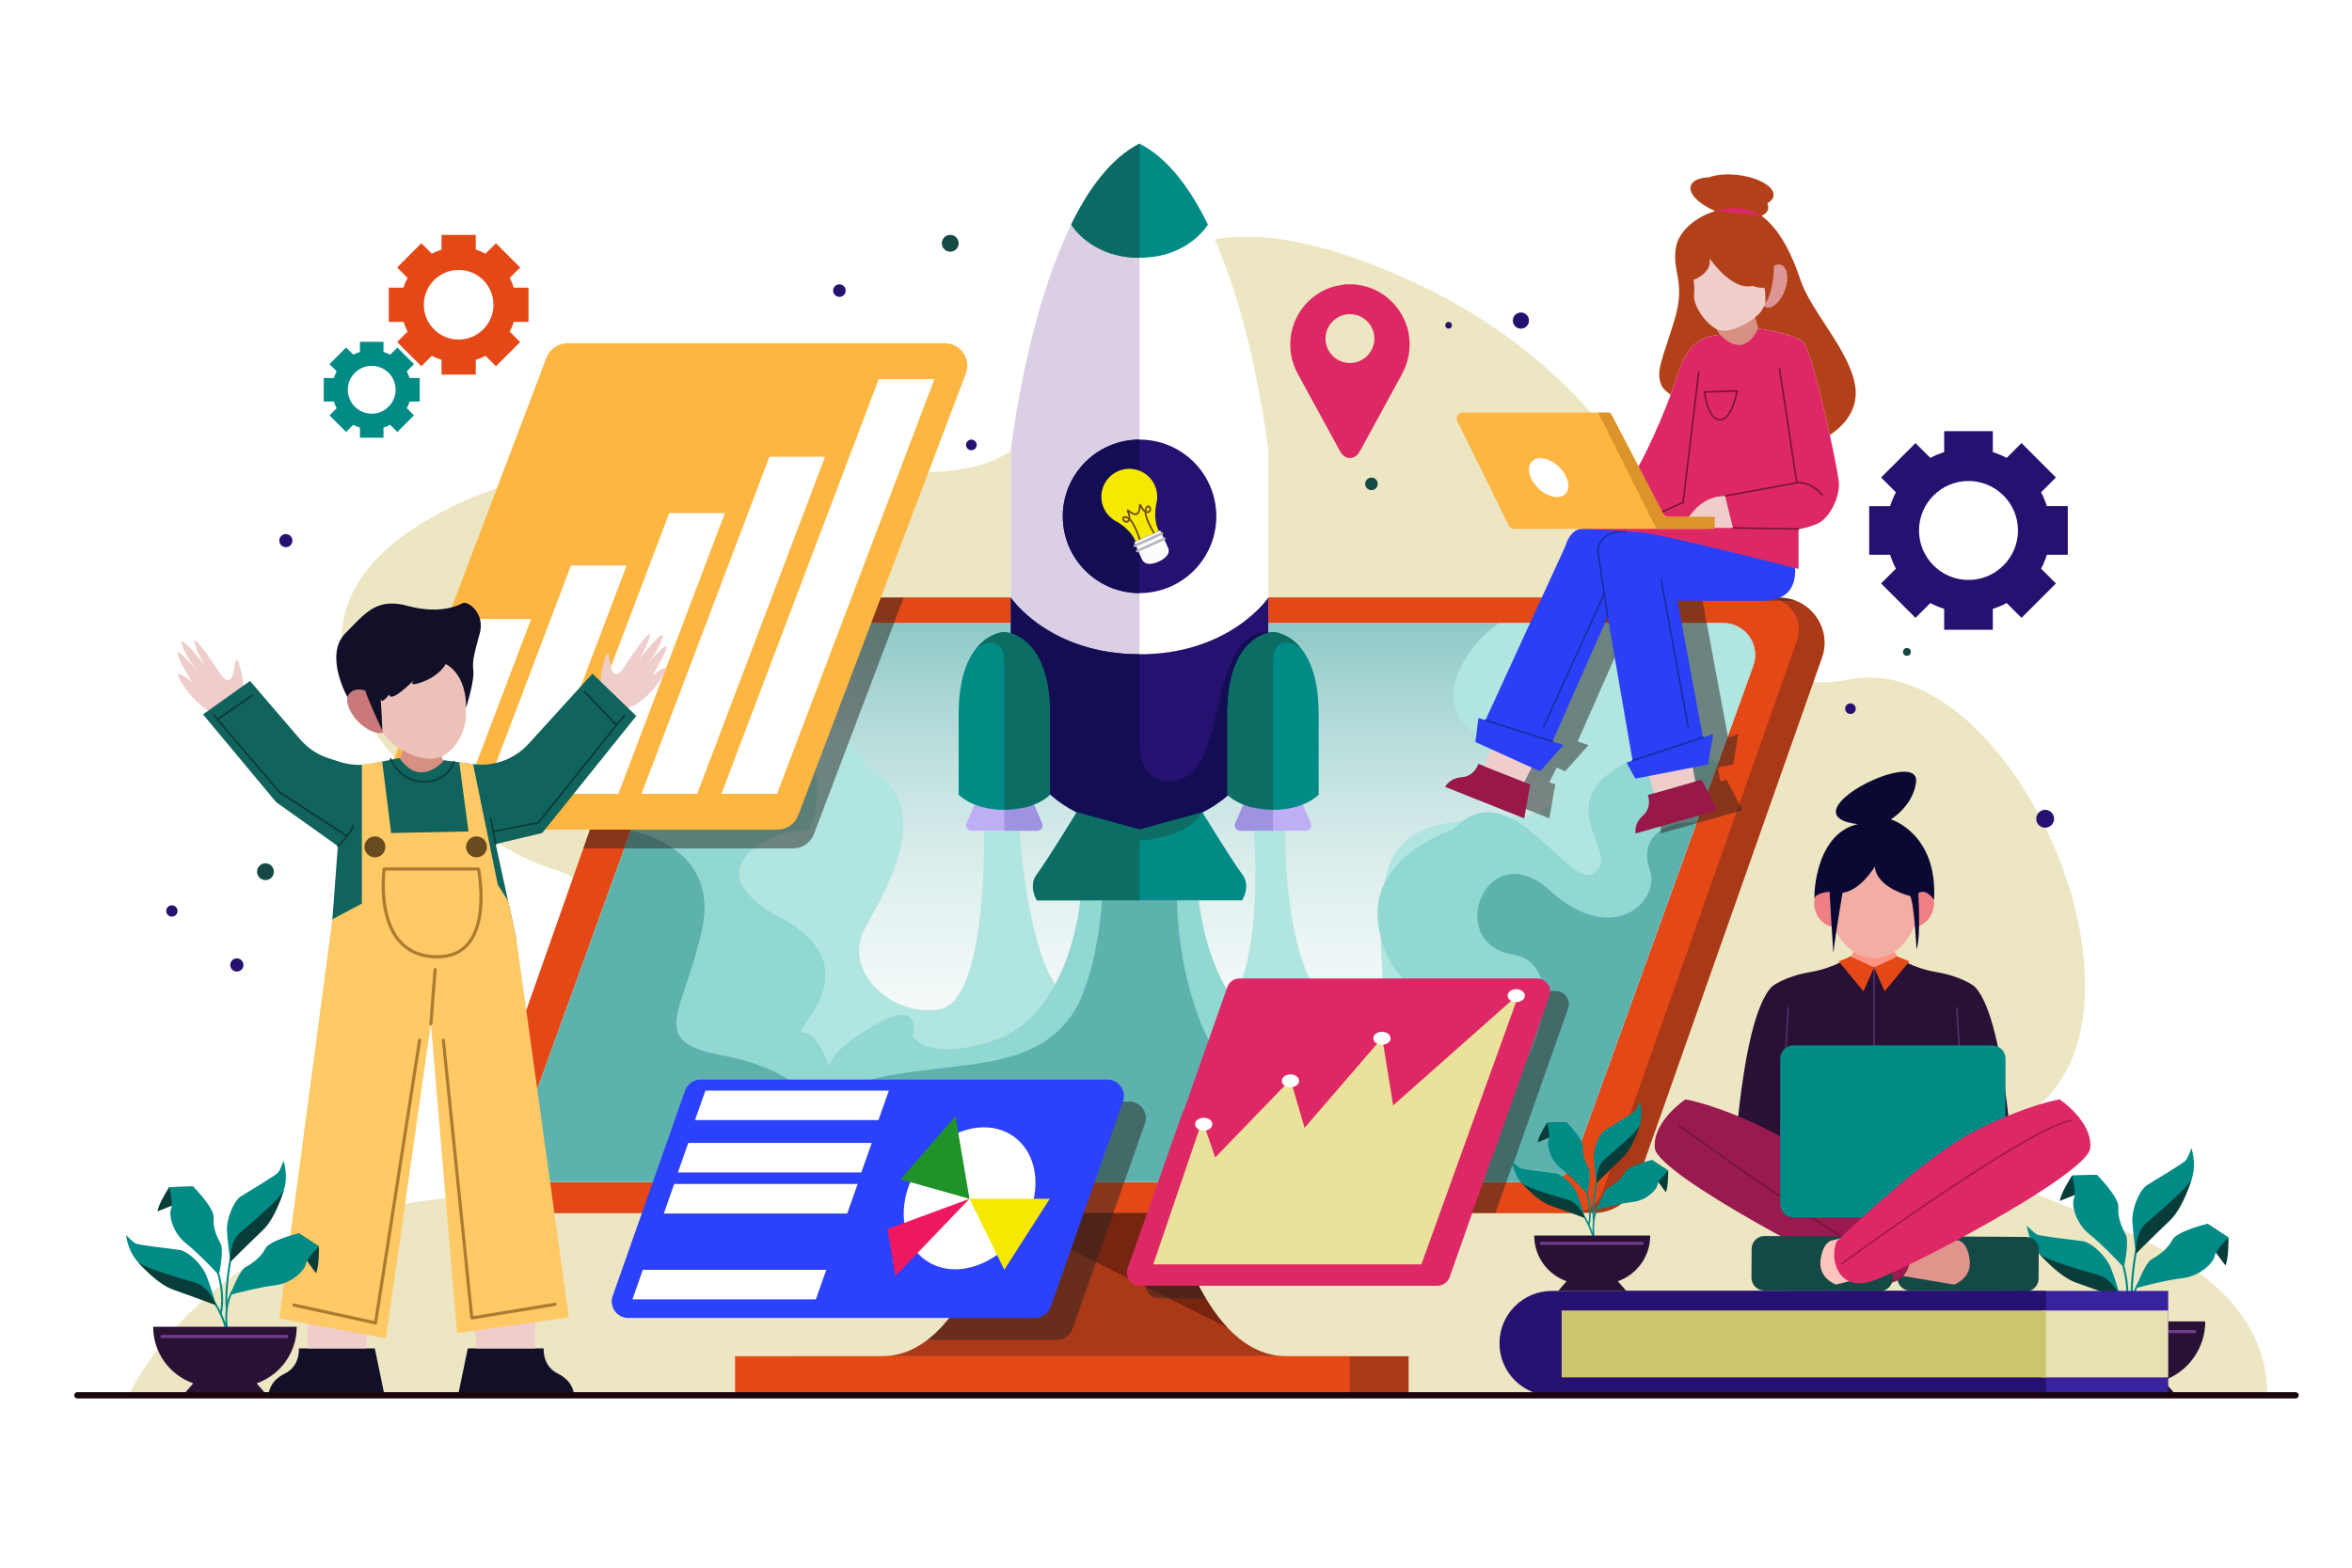 <svg xmlns="http://www.w3.org/2000/svg" xmlns:xlink="http://www.w3.org/1999/xlink" x="0px" y="0px" viewBox="0 0 750 500" style="enable-background:new 0 0 750 500;" xml:space="preserve"><g id="BACKGROUND">	<rect style="fill:#FFFFFF;" width="750" height="500"></rect></g><g id="OBJECTS">	<g>		<path style="fill:#EDE6C3;" d="M723,445.192H41c0,0,23.736-54.454,99.45-62.853s65.72-96.96,36.687-104.922   c-29.033-7.963-109.188-70.228-42.163-110.822C202,126,292.663,165.42,322.331,143.71C352,122,349.912,44.314,449.18,89.247   c99.267,44.933,87.283,138.288,140.052,127.52C642,206,694.249,325.734,645.477,356S723,380.385,723,445.192z"></path>		<g>			<g>				<g>					<path style="fill:#093D39;" d="M710.616,394.71c0,0,0.11,6.811-0.989,8.898c0,0-4.723-6.152-5.932-8.898      c-1.208-2.746,0.22-4.394,0.22-4.394L710.616,394.71"></path>					<path style="fill:#093D39;" d="M660.709,374.942c0,0-3.693,5.724-3.863,8.076c0,0,7.261-2.726,9.738-4.419      c2.477-1.693,2.136-3.846,2.136-3.846L660.709,374.942"></path>				</g>				<path style="fill:#008B86;" d="M703.915,390.316c0,0-9.777,2.307-11.205,5.163c-1.428,2.856-4.394,4.943-6.591,6.152     c-1.465,0.806-3.222,4.637-4.231,7.103c-0.71,1.184-1.346,2.588-1.794,4.272c-0.06-4.152,0.526-9.042,1.268-13.486     c1.314-1.639,7.053-8.722,9.464-10.451c2.731-1.959,6.461-8.106,8.079-13.058c1.618-4.952-0.109-9.837-0.109-9.837     s-0.941,2.717-1.671,3.77c-0.729,1.053-10.085,6.49-12.506,8.068c-2.421,1.577-4.859,7.382-4.631,11.619     c0.158,2.938,0.625,6.718,0.897,8.762c-0.995,5.699-1.791,12.318-1.316,17.263c0.001,0.009,0.006,0.016,0.007,0.025     c-0.17,1.371-0.217,2.89-0.119,4.554c-0.372-1.063-0.781-2.079-1.222-3.04c0.959-4.516,0.299-9.38-0.838-13.594     c0.397-2.014,1.466-8.025,0.45-9.836c-1.227-2.187-2.641-5.526-2.344-8.706c0.297-3.179-6.784-10.304-6.784-10.304l-8.011,0.189     c0,0,1.419,5.412,0.624,7.311c-0.794,1.899,0.427,7.836,5.068,11.501c3.846,3.038,8.772,8.256,10.348,9.956     c1.052,3.874,1.695,8.304,1.004,12.483c-0.542-1.088-1.123-2.104-1.723-3.056c-0.57-1.903-1.753-5.734-2.866-8.596     c-1.538-3.955-6.152-8.239-9.008-8.678c-2.856-0.439-13.621-1.538-14.72-2.197c-1.098-0.659-3.076-2.746-3.076-2.746     s0.439,5.163,3.955,9.008s9.447,7.909,12.743,8.568c2.831,0.566,10.621,4.452,12.764,5.538     c2.404,3.978,4.398,9.095,4.916,15.469c0.014,0.173,0.158,0.303,0.328,0.303c0.009,0,0.018-0.001,0.027-0.001     c0.182-0.015,0.316-0.174,0.302-0.355c-0.11-1.347-0.29-2.632-0.52-3.87c-0.001-0.015,0.003-0.029-0.001-0.044     c-0.859-3.899-0.988-7.125-0.674-9.793c0.019-0.047,0.03-0.098,0.025-0.152c-0.001-0.007-0.001-0.016-0.002-0.023     c0.238-1.885,0.702-3.482,1.288-4.835c1.865-0.514,9.232-2.49,14.329-3.062c5.877-0.659,10.051-5.053,10.381-7.085     c0.329-2.032,4.394-5.877,4.394-5.877L703.915,390.316z"></path>				<g>					<path style="fill:#093D39;" d="M681.089,399.863c0,0-0.507-6.522,3.309-9.815c3.815-3.293,13.012-10.949,14.509-14.037      c0,0-2.617,9.141-7.007,13.296C687.51,393.462,681.089,399.863,681.089,399.863z"></path>					<path style="fill:#093D39;" d="M676.379,414.318c0,0-2.226-6.152-7.06-7.58c-4.833-1.428-16.368-4.614-19.004-6.811      c0,0,6.152,7.25,11.864,9.227C667.891,411.132,676.379,414.318,676.379,414.318z"></path>				</g>			</g>			<path style="fill:#291135;" d="M655.384,421.458L655.384,421.458c0,8.717,5.581,16.126,13.362,18.862l-0.012-0.001l-3.481,3.988    h14.043h14.043l-3.481-3.988l-0.012,0.001c7.782-2.736,13.363-10.145,13.363-18.862l0,0H655.384z"></path>							<line style="fill:none;stroke:#703C8E;stroke-linecap:round;stroke-linejoin:round;stroke-miterlimit:10;" x1="658.334" y1="424.699" x2="699.857" y2="424.699"></line>		</g>		<g>			<g>				<path style="fill:#AA3917;" d="M372.538,190.624h-2.371H234.311c-6.106,0-11.548,3.852-13.578,9.611l-59.018,167.432     c-3.302,9.366,3.647,19.183,13.578,19.183h194.874h2.371h135.856c6.106,0,11.548-3.852,13.578-9.611l59.018-167.432     c3.302-9.366-3.647-19.184-13.578-19.184H372.538z"></path>				<path style="fill:#E54817;" d="M362.614,190.624h-2.371H221.399c-4.316,0-8.163,2.723-9.598,6.794l-61.994,175.874     c-2.334,6.62,2.578,13.56,9.598,13.56h200.837h2.371h138.843c4.316,0,8.163-2.723,9.598-6.793l61.994-175.874     c2.334-6.62-2.578-13.56-9.598-13.56H362.614z"></path>			</g>			<g>				<path style="fill:#FFFFFF;" d="M363.435,198.721h-2.21h-128.96c-4.286,0-8.112,2.685-9.57,6.716l-57.097,157.876     c-2.399,6.634,2.515,13.638,9.57,13.638h186.057h2.21h128.96c4.286,0,8.112-2.685,9.57-6.716l57.097-157.875     c2.399-6.634-2.515-13.638-9.57-13.638H363.435z"></path>				<linearGradient id="SVGID_1_" gradientUnits="userSpaceOnUse" x1="362.33" y1="198.721" x2="362.33" y2="376.949">					<stop offset="0" style="stop-color:#5DB2AE;stop-opacity:0.7"></stop>					<stop offset="1" style="stop-color:#FFFFFF;stop-opacity:0"></stop>				</linearGradient>				<path style="fill:url(#SVGID_1_);" d="M363.435,198.721h-2.21h-128.96c-4.286,0-8.112,2.685-9.57,6.716l-57.097,157.876     c-2.399,6.634,2.515,13.638,9.57,13.638h186.057h2.21h128.96c4.286,0,8.112-2.685,9.57-6.716l57.097-157.875     c2.399-6.634-2.515-13.638-9.57-13.638H363.435z"></path>				<g>					<path style="fill:#B1E5E0;" d="M175.168,376.949h186.057h2.21h128.96c4.286,0,8.112-2.685,9.57-6.716l57.097-157.875      c2.399-6.634-2.515-13.638-9.57-13.638h-71.499c-5.022,3.494-9.459,8.238-12.438,14.684      c-12.405,26.84,34.129,27.156,29.998,40.824c-4.131,13.668-45.335-2.255-53.004,23.006      c-7.669,25.261,7.669,53.681-13.082,47.14c-20.75-6.541-19.623-59.424-19.623-59.424h-9.993c0,0,6.159,72.957-25.869,61.003      c-32.028-11.954-15.306-11.703-29.256-7.679c-13.949,4.024-19.463-44.408-19.463-53.325H313.76c0,0,1.302,54.361-14.21,56.943      c-15.512,2.582-31.126-12.405-23.682-25.938c7.443-13.533,22.78-39.02,0.677-51.425c0,0-30.672-56.078-62.701-14.619l0,0      l-48.245,133.401C163.199,369.946,168.114,376.949,175.168,376.949z"></path>					<path style="fill:#91D8D3;" d="M175.168,376.949h186.057h2.21h128.96c4.286,0,8.112-2.685,9.57-6.716l45.96-127.081      c-8.806-3.696-18.695-5.056-28.239-0.427c-27.066,13.127-2.588,28.779-11.009,35.545c-8.421,6.767-26.658-33.515-45.378-13.667      c0,0-27.517,8.527-23.683,30.9c5.855,34.163,37.967,14.109,27.066,23.006c-14.267,11.644-25.713,19.848-52.778,14.661      c-28.419-6.09-31.577-46.012-31.577-46.012h-18.946h-18.946c0,0-2.591,32.749-24.195,43.449l0,0c0,0-21.365,9.165-29.26,0      c0,0,3.834-13.225-13.082-3.076c-11.825,7.095-13.508,11.1-13.451,12.871c-1.072-3.072-4.372-11.435-8.427-11.067      c-4.962,0.451,23.231-20.299-6.992-36.539c-30.223-16.24-0.902-28.404,7.218-27.848c8.12,0.556,8.571-62.146-35.186-39.366      c-2.485,1.294-4.888,2.748-7.216,4.327l-48.245,133.401C163.199,369.946,168.114,376.949,175.168,376.949z"></path>					<path style="fill:#5DB2AE;" d="M452.397,364.296c34.56-5.082,52.327-56.237,30.073-59.846      c-22.254-3.609-8.421-38.794,11.729-20.45c20.149,18.345,35.486,3.308,31.877-6.616c-3.562-9.794,4.313-15.772,14.916-15.063      l-39.028,107.913c-1.458,4.03-5.284,6.716-9.57,6.716h-128.96h-2.21H175.168c-7.055,0-11.969-7.004-9.57-13.638l35.574-98.362      l0,0c0,0,28.685,4.616,22.67,31.682c-6.015,27.066-17.743,35.486,6.616,39.997c24.359,4.511,36.088,18.044,33.381,30.073      c-2.707,12.029,26.464,12.029,21.653-1.804c-4.812-13.834-26.164-17.442-1.504-21.953c17.478-3.197,34.934-2.621,47.483-9.774      h-0.005c0.006-0.002,0.011-0.004,0.016-0.006c5.151-2.939,9.48-7.173,12.636-13.52c6.358-13.758,7.295-32.486,7.295-32.486      h11.968h11.968C375.349,287.158,374.207,375.794,452.397,364.296z"></path>				</g>			</g>			<g>				<rect x="253.103" y="432.562" style="fill:#AA3917;" width="196.076" height="12.631"></rect>				<rect x="234.395" y="432.562" style="fill:#E54817;" width="196.076" height="12.631"></rect>			</g>			<g>				<path style="fill:#AA3917;" d="M373.621,386.851h-27.893h-27.893c0,0-10.225,45.711-36.689,45.711h64.582h64.582     C383.846,432.562,373.621,386.851,373.621,386.851z"></path>				<path style="fill:#772411;" d="M373.621,386.851h-27.893h-27.893l73.566,36.577C378.822,410.09,373.621,386.851,373.621,386.851     z"></path>			</g>		</g>		<g>			<path style="opacity:0.5;fill:#282520;" d="M563.451,190.624h-63.828l-17.842,38.858l-0.029-0.009    c-0.132-0.042-0.272,0.03-0.314,0.162L479.44,229l-0.958,7.667l4.997,2.266l-2.167,5.447l-1.903-0.757    c0,0-1.149,3.953-5.26,4.267c-4.111,0.315-5.301,3.092-5.301,3.092l25.136,10.002l0.126-0.317l1.844-10.46l-11.828-4.706    l9.924,3.949l2.366-4.65l2.664,1.208l7.484-8.381l-3.265-1.038v0c0.039-0.122-0.028-0.244-0.141-0.296l17.394-39.409    c0.031,0.014,0.059,0.035,0.095,0.035c0.012,0,0.024-0.001,0.037-0.003c0.002,0,0.003-0.003,0.005-0.003l7.854,45.44    l-0.035,0.011c-0.131,0.043-0.202,0.185-0.159,0.316l0,0l-1.67,0.55l2.78,5.106l4.399-0.854l1.565,5.507l-1.971,0.56    c0,0,1.499,3.834-1.568,6.589c-3.067,2.755-2.317,5.682-2.317,5.682l26.023-7.394l-0.093-0.328l-4.914-9.416l-1.971,0.56l0,0    l-1.473,0.419l1.473-0.419l-0.834-4.462l4.864-0.944l1.671-9.708l-3.04,1.001v0c-0.038-0.119-0.16-0.178-0.281-0.157    l-8.068-43.361c0,0,14.549,0,27.225,0c0.774,0,1.472-0.057,2.136-0.14c-1.51-0.541-3.147-0.845-4.876-0.845H563.451z"></path>			<path style="opacity:0.5;fill:#282520;" d="M482.282,372.003l17.763-50.393c0.955-2.708-1.055-5.548-3.927-5.548h-55.471h-0.676    h-38.688c-1.766,0-3.34,1.114-3.927,2.779l-13.853,39.301h-0.167l-17.763,50.393c-0.955,2.709,1.055,5.548,3.927,5.548h14.972    c-5.788-9.668-9.058-20.421-10.285-24.987c-0.003-0.01-0.005-0.02-0.008-0.03c-0.123-0.46-0.226-0.857-0.308-1.182    c-0.002-0.01-0.005-0.018-0.007-0.028c-0.037-0.148-0.07-0.28-0.098-0.397c-0.003-0.012-0.007-0.026-0.009-0.038    c-0.029-0.119-0.054-0.222-0.073-0.305c-0.001-0.004-0.002-0.007-0.002-0.01c-0.018-0.077-0.032-0.135-0.042-0.178    c-0.002-0.007-0.004-0.016-0.005-0.022c-0.007-0.031-0.013-0.056-0.013-0.056h103.26l5.233-14.847H482.282z"></path>			<path style="opacity:0.5;fill:#282520;" d="M342.003,423.842l23.093-65.513c1.204-3.417-1.331-6.999-4.954-6.999h-75.953h-0.918    h-52.86c-2.228,0-4.213,1.405-4.954,3.506l-11.285,32.014h103.664c0,0-6.381,28.511-22.102,40.497h41.316    C339.277,427.348,341.263,425.943,342.003,423.842z"></path>			<path style="opacity:0.5;fill:#282520;" d="M251.817,270.603h1.077c2.957,0,5.606-1.828,6.654-4.593l28.599-75.387h-53.837    h-12.911c-4.316,0-8.163,2.723-9.598,6.794l-25.798,73.186h0.976H251.817z"></path>		</g>		<g>			<g>				<path style="fill:#BEAFF5;" d="M327.896,253.914l-7.161-2.212c-0.323-0.1-0.668-0.1-0.991,0l-7.161,2.212     c-0.469,0.145-0.851,0.488-1.046,0.938l-3.352,7.752c-0.479,1.109,0.333,2.346,1.541,2.346h10.513h10.513     c1.208,0,2.021-1.237,1.541-2.346l-3.352-7.752C328.747,254.402,328.365,254.059,327.896,253.914z"></path>				<path style="fill:#9F92E0;" d="M332.294,262.604l-3.352-7.752c-0.195-0.45-0.577-0.793-1.046-0.938l-7.161-2.212     c-0.161-0.05-0.328-0.075-0.496-0.075v13.322h10.513C331.96,264.949,332.773,263.712,332.294,262.604z"></path>			</g>			<g>				<path style="fill:#BEAFF5;" d="M398.292,253.914l7.161-2.212c0.323-0.1,0.668-0.1,0.991,0l7.161,2.212     c0.469,0.145,0.851,0.488,1.046,0.938l3.352,7.752c0.479,1.109-0.333,2.346-1.541,2.346h-10.513h-10.513     c-1.208,0-2.021-1.237-1.541-2.346l3.352-7.752C397.441,254.402,397.823,254.059,398.292,253.914z"></path>				<path style="fill:#9F92E0;" d="M393.894,262.604l3.352-7.752c0.195-0.45,0.577-0.793,1.046-0.938l7.161-2.212     c0.161-0.05,0.329-0.075,0.496-0.075v13.322h-10.513C394.227,264.949,393.415,263.712,393.894,262.604z"></path>			</g>			<g>				<path style="fill:#FFFFFF;" d="M363.381,45.822c-32.028,16.24-41.05,97.888-41.05,97.888s0,38.343,0,78.942     c0,40.599,41.05,41.952,41.05,41.952s41.05-1.353,41.05-41.952c0-40.599,0-78.942,0-78.942S395.409,62.061,363.381,45.822z"></path>				<path style="fill:#DACFE5;" d="M322.331,143.71c0,0,0,38.343,0,78.942c0,40.599,41.05,41.952,41.05,41.952V45.822     C331.353,62.061,322.331,143.71,322.331,143.71z"></path>			</g>			<g>				<path style="fill:#261170;" d="M363.381,208.668c-28.87,0-41.05-18.044-41.05-18.044c0,10.018,0,20.938,0,32.028     c0,40.599,41.05,41.952,41.05,41.952s41.05-1.353,41.05-41.952c0-11.09,0-22.01,0-32.028     C404.431,190.624,392.251,208.668,363.381,208.668z"></path>				<path style="fill:#130D54;" d="M322.331,190.624c0,10.018,0,20.938,0,32.028c0,40.599,41.05,41.952,41.05,41.952     s41.05-1.353,41.05-41.952c0-7.171,0-14.266,0-21.096c-19.698,0.256-12.518,43.877-29.021,47.26     c-12.668,2.597-12.029-12.029-12.029-12.029v-28.118C334.511,208.668,322.331,190.624,322.331,190.624z"></path>			</g>			<g>				<path style="fill:#008B86;" d="M363.381,45.822c-8.966,4.546-16.128,14.22-21.795,25.793     c0.007,0.012,6.166,10.596,21.795,10.596s21.788-10.584,21.795-10.596C379.509,60.042,372.347,50.368,363.381,45.822z"></path>				<path style="fill:#0B6B64;" d="M363.381,82.21V45.822c-8.966,4.546-16.128,14.22-21.795,25.793     C341.593,71.627,347.752,82.21,363.381,82.21z"></path>			</g>			<g>				<circle style="fill:#261170;" cx="363.381" cy="164.686" r="24.479"></circle>				<path style="fill:#130D54;" d="M338.902,164.686c0,13.519,10.96,24.479,24.479,24.479v-48.958     C349.862,140.207,338.902,151.166,338.902,164.686z"></path>			</g>			<g>				<path style="fill:#F5E901;" d="M368.901,159.822c0.002-0.007,0.003-0.014,0.005-0.021c0.027-0.115,0.041-0.227,0.046-0.335     c0.184-1.556-0.04-3.18-0.734-4.711c-2.03-4.479-7.307-6.465-11.786-4.435c-4.479,2.03-6.465,7.307-4.435,11.786     c0.694,1.531,1.767,2.77,3.058,3.658c0.084,0.068,0.177,0.131,0.282,0.186c0.007,0.004,0.013,0.007,0.019,0.01     c0.258,0.162,0.523,0.312,0.795,0.447c5.02,2.952,5.963,6.345,5.963,6.345l3.72-1.686l3.72-1.686c0,0-1.929-2.946-0.84-8.666     C368.791,160.421,368.853,160.123,368.901,159.822z"></path>				<path style="fill:#6D441B;" d="M366.266,161.225c-0.26-0.051-0.9-0.016-1.238,1.428c-0.003,0.012-0.006,0.025-0.008,0.038     c-0.27-0.241-0.547-0.603-0.805-1.118c-0.306-0.612-0.466-0.904-0.75-0.843c-0.265,0.057-0.275,0.32-0.292,0.754     c-0.026,0.668-0.071,1.767-0.803,2.178c-0.791,0.279-1.647-0.411-2.167-0.832c-0.337-0.274-0.542-0.438-0.759-0.277     c-0.233,0.173-0.119,0.485,0.139,1.119c0.217,0.534,0.307,0.981,0.31,1.342c-0.011-0.006-0.023-0.012-0.034-0.018     c-1.309-0.698-1.758-0.239-1.89-0.01c-0.265,0.459,0.004,1.193,0.563,1.542c0.427,0.266,0.956,0.227,1.345-0.102     c0.084-0.071,0.227-0.215,0.347-0.452c1.601,1.739,3.069,6.442,3.085,6.495l0.512-0.158c-0.072-0.231-1.625-5.203-3.419-6.91     c0.071-0.461,0.019-1.091-0.324-1.931c-0.011-0.027-0.021-0.053-0.031-0.078c0.584,0.462,1.504,1.1,2.453,0.794l0.005,0.01     c0.03-0.014,0.057-0.03,0.086-0.045c0.03-0.012,0.061-0.021,0.091-0.035l-0.005-0.01c0.855-0.512,0.983-1.624,1.02-2.368     c0.012,0.024,0.025,0.049,0.038,0.075c0.406,0.811,0.846,1.266,1.239,1.517c0.101,2.474,2.815,6.92,2.942,7.126l0.456-0.281     c-0.029-0.048-2.597-4.251-2.85-6.602c0.257,0.066,0.459,0.054,0.568,0.037c0.504-0.077,0.882-0.447,0.963-0.945     C367.161,162.014,366.785,161.328,366.266,161.225z M359.532,166.015c-0.212,0.179-0.487,0.2-0.717,0.057     c-0.347-0.216-0.48-0.651-0.382-0.82c0.016-0.027,0.041-0.049,0.076-0.065c0.164-0.074,0.537-0.019,1.098,0.28     c0.067,0.035,0.133,0.077,0.2,0.126C359.742,165.78,359.645,165.92,359.532,166.015z M366.526,162.577     c-0.044,0.268-0.241,0.46-0.515,0.502c-0.146,0.022-0.315,0.003-0.499-0.071c0.008-0.082,0.02-0.16,0.037-0.233     c0.176-0.752,0.441-1.059,0.612-1.025C366.353,161.788,366.592,162.174,366.526,162.577z"></path>				<path style="fill:#FCFCFC;" d="M365.833,171.067l-4.147,1.879c0,0,1.188,2.622,2.46,5.428c1.271,2.805,5.335,0.743,5.335,0.743     s4.23-1.696,2.958-4.502c-1.271-2.805-2.46-5.428-2.46-5.428L365.833,171.067z"></path>				<path style="fill:#B4B4BF;" d="M370.768,170.475l-8.811,3.993c-0.16,0.073-0.349,0.002-0.422-0.159l-0.068-0.151     c-0.073-0.16-0.002-0.349,0.159-0.422l8.811-3.993c0.16-0.073,0.349-0.002,0.422,0.159l0.069,0.151     C370.999,170.213,370.928,170.402,370.768,170.475z"></path>				<path style="fill:#B4B4BF;" d="M371.524,172.143l-8.811,3.993c-0.16,0.073-0.349,0.002-0.422-0.159l-0.068-0.151     c-0.073-0.16-0.002-0.349,0.159-0.422l8.811-3.993c0.16-0.073,0.349-0.002,0.422,0.159l0.069,0.151     C371.755,171.881,371.684,172.07,371.524,172.143z"></path>			</g>			<g>				<path style="fill:#008B86;" d="M320.24,201.556c0,0-14.547,0.485-14.547,26.184s0,25.699,0,25.699s4.364,4.849,14.547,4.849     c10.183,0,14.547-4.849,14.547-4.849s0,0,0-25.699S320.24,201.556,320.24,201.556z"></path>				<path style="fill:#0B6D64;" d="M334.787,253.439c0,0,0,0,0-25.699s-14.547-26.184-14.547-26.184s-4.733,0.166-8.8,5.073     c0.049-0.033,8.8-6.05,8.8,4.896v46.764c0,0,3.128-0.473,6.925-0.857C332.429,256.04,334.787,253.439,334.787,253.439z"></path>			</g>			<g>				<path style="fill:#008B86;" d="M405.948,201.556c0,0-14.547,0.485-14.547,26.184s0,25.699,0,25.699s4.364,4.849,14.547,4.849     c10.183,0,14.547-4.849,14.547-4.849s0,0,0-25.699S405.948,201.556,405.948,201.556z"></path>				<path style="fill:#0B6D64;" d="M391.401,253.439c0,0,0,0,0-25.699s14.547-26.184,14.547-26.184s4.733,0.166,8.8,5.073     c-0.049-0.033-8.8-6.05-8.8,4.896v46.764c0,0-3.128-0.473-6.925-0.857C393.759,256.04,391.401,253.439,391.401,253.439z"></path>			</g>			<g>				<path style="fill:#008B86;" d="M396.086,278.813c-2.932-3.834-12.67-19.71-12.67-19.71l-20.035,5.5l-20.035-5.5     c0,0-9.738,15.876-12.67,19.71c-2.932,3.834,0,8.345,0,8.345h32.704h32.704C396.086,287.158,399.018,282.647,396.086,278.813z"></path>				<path style="fill:#0B6D64;" d="M383.416,259.103l-20.035,5.5l-20.035-5.5c0,0-9.738,15.876-12.67,19.71     c-2.932,3.834,0,8.345,0,8.345h32.704v-19.096C363.381,268.062,378.189,267.587,383.416,259.103z"></path>			</g>		</g>		<g>			<path style="fill:#FDB641;" d="M246.817,109.479H181.98h-1.076c-2.957,0-5.606,1.828-6.654,4.593L120.8,254.962    c-1.767,4.657,1.674,9.642,6.655,9.642h54.525h64.838h1.077c2.957,0,5.606-1.828,6.654-4.593l53.449-140.891    c1.767-4.657-1.674-9.642-6.655-9.642H246.817z"></path>			<g>				<polygon style="fill:#FFFFFF;" points="285.323,120.91 280.217,120.91 230.042,253.173 247.786,253.173 297.962,120.91     "></polygon>				<polygon style="fill:#FFFFFF;" points="151.618,197.441 130.476,253.173 148.22,253.173 169.363,197.441 151.618,197.441          "></polygon>				<polygon style="fill:#FFFFFF;" points="182.076,180.362 154.454,253.173 172.199,253.173 199.821,180.362 182.076,180.362          "></polygon>				<polygon style="fill:#FFFFFF;" points="213.399,163.654 179.438,253.173 197.183,253.173 231.143,163.654 213.399,163.654          "></polygon>				<polygon style="fill:#FFFFFF;" points="245.352,145.674 204.571,253.173 222.315,253.173 263.096,145.674 245.352,145.674          "></polygon>			</g>		</g>		<g>			<g>				<path style="fill:#DE9595;" d="M567.951,84.543c2,0.733,2.523,4.322,1.169,8.016c-1.355,3.693-4.074,6.093-6.074,5.359     c-0.065-0.024-0.123-0.058-0.185-0.088c-0.118-0.057-0.229-0.124-0.335-0.201c-1.544-1.119-1.868-4.326-0.678-7.642     c0.01-0.028,0.018-0.057,0.029-0.085c0.744-2.03,1.901-3.664,3.124-4.607C566.004,84.522,567.05,84.212,567.951,84.543z"></path>				<path style="fill:#D79081;" d="M550.448,114.199c-0.202-0.317-0.311-0.688-0.298-1.117c0.076-2.346-0.57-4.283-1.242-5.643     c-0.684-1.386-1.394-2.172-1.394-2.172c-0.001-0.004-0.002-0.009-0.003-0.013c-0.022-0.083-0.033-0.159-0.053-0.24l0,0     c-2.629-10.775,12.619-8.364,12.215-6.545c-0.164,0.736-0.225,1.38-0.082,2.339c0.019,0.131,0.043,0.268,0.071,0.412     c0,0,0,0.001,0,0.002c0.187,0.979,0.565,2.284,1.221,4.246c0.301,0.9,0.656,1.927,1.082,3.136     c0.29,0.822,0.343,1.575,0.225,2.261c-0.102,0.59-0.336,1.128-0.671,1.612c-1.982,2.868-7.496,3.865-10.044,2.594     C551.032,114.846,550.677,114.558,550.448,114.199z"></path>				<path style="fill:#EFCDCA;" d="M539.398,85.634c0,0,1.171,4.532,0.815,8.25c-0.357,3.717,3.819,9.523,7.384,11.203     c3.565,1.681,10.745-2.241,13.342-5.041c2.597-2.801,4.277-9.828,4.329-12.985c0.051-3.157-4.991-15.583-13.953-13.902     C542.352,74.839,537.667,77.894,539.398,85.634z"></path>				<path style="fill:#B24119;" d="M591.565,123c-1.801-11.291-14.189-23.8-17.444-33.753c-2.517-7.695-6.609-16.268-12.432-20.404     c1.067-0.46,1.804-1.122,2.07-1.985c0.196-0.637,0.112-1.328-0.189-2.04c1.14-0.633,1.862-1.444,1.98-2.395     c0.352-2.827-4.667-5.78-11.211-6.595c-3.671-0.457-7.041-0.144-9.356,0.717c-3.079,0.117-5.316,1.055-5.83,2.721     c-0.77,2.496,2.573,5.814,7.765,8.041c-6.141,1.909-11.562,6.288-12.488,11.57c-1.385,7.897,3.256,10.806-0.485,23.205     c-3.741,12.399-6.096,16.278-4.156,20.781c0.414,0.962,1.492,2.014,2.951,3.022c0.486-1.33,0.918-2.583,1.274-3.715     c3.186-10.113,6.03-14.673,14.514-15.441c-0.543-0.938-1.013-1.465-1.013-1.465c-0.001-0.004-0.002-0.009-0.003-0.013     c-0.022-0.083-0.033-0.159-0.053-0.24c-3.534-1.763-7.597-7.459-7.245-11.129c0.147-1.533,0.033-3.201-0.15-4.637l0,0     c0,0,5.865-1.987,5.103-6.836c0,0,6.816,10.114,13.3,8.82h0.615c0.696,0.294,1.955,0.674,3.547,0.544     c0.541,2.226,0.257,5.106,0.257,5.106c2.729-3.918,2.836-12.045,2.836-12.045c-0.001-0.003-0.002-0.005-0.002-0.008     c0.772-0.414,1.545-0.537,2.232-0.285c2,0.733,2.524,4.322,1.169,8.016c-1.355,3.693-4.074,6.093-6.074,5.359     c-0.065-0.024-0.123-0.058-0.185-0.088c-0.118-0.057-0.229-0.124-0.335-0.201c0.014-0.028,0.027-0.058,0.041-0.087     c-0.49,0.989-1.033,1.861-1.629,2.503c-0.349,0.376-0.782,0.772-1.278,1.172c0,0,0,0.001,0,0.002     c0.163,0.856,0.474,1.963,0.988,3.54c0,0,11.463,1.619,14.372,4.39c1.835,1.748,5.765,17.222,8.486,29.628     C585.215,137.477,593.08,132.495,591.565,123z"></path>				<path style="fill:#DD2865;" d="M546.917,67.308c0,0,8.02-2.997,14.771,1.535L546.917,67.308z"></path>			</g>			<g>				<g>					<path style="fill:#991749;" d="M547.592,258.424l-26.023,7.394c0,0-0.75-2.927,2.317-5.682      c3.067-2.755,1.568-6.589,1.568-6.589l17.13-4.867l4.914,9.416"></path>					<polygon style="fill:#EFCDCA;" points="540.614,249.24 538.407,237.436 524.157,241.485 527.425,252.987      "></polygon>				</g>				<g>					<path style="fill:#991749;" d="M485.984,260.983l-25.136-10.002c0,0,1.19-2.777,5.301-3.092c4.111-0.315,5.26-4.267,5.26-4.267      l16.546,6.584l-1.844,10.46"></path>					<polygon style="fill:#EFCDCA;" points="486.051,249.448 491.496,238.745 477.733,233.269 473.312,244.379      "></polygon>				</g>			</g>			<g>				<path style="fill:#2B3FF7;" d="M572.219,179.814c-27.754-16.99-62.618-11.024-67.146-11.204     c-4.527-0.18-5.888,5.542-5.888,5.542l-25.51,55.558L471.44,229l-0.958,7.667l20.599,9.34l7.484-8.381l-3.503-1.114     l17.586-39.845l7.94,45.932l-1.907,0.628l2.78,5.106l23.182-4.5l1.671-9.708l-3.277,1.079l-8.112-43.596c0,0,14.549,0,27.225,0     C574.828,191.609,572.219,179.814,572.219,179.814z"></path>				<g>					<path style="fill:#192D9E;" d="M495.139,236.273l-21.387-6.8c-0.132-0.042-0.272,0.03-0.315,0.163      c-0.042,0.131,0.031,0.272,0.162,0.314l21.387,6.8c0.025,0.008,0.051,0.012,0.076,0.012c0.106,0,0.204-0.068,0.238-0.174      C495.343,236.456,495.269,236.315,495.139,236.273z"></path>					<path style="fill:#192D9E;" d="M542.96,234.967l-22.449,7.395c-0.131,0.043-0.202,0.185-0.159,0.316      c0.034,0.105,0.132,0.172,0.237,0.172c0.025,0,0.053-0.004,0.078-0.013l22.449-7.395c0.131-0.043,0.202-0.185,0.159-0.315      C543.233,234.995,543.093,234.922,542.96,234.967z"></path>					<path style="fill:#192D9E;" d="M518.69,169.19c-0.001,0-0.001,0-0.002,0c-3.807,0.024-6.512,0.979-8.04,2.837      c-1.724,2.095-1.283,4.542-1.265,4.635l1.904,12.643l-19.324,42.467c-0.058,0.126-0.002,0.274,0.124,0.331      c0.033,0.015,0.068,0.023,0.103,0.023c0.095,0,0.186-0.054,0.228-0.146l19.006-41.767l0.978,6.492      c0.018,0.124,0.125,0.213,0.247,0.213c0.012,0,0.024-0.001,0.037-0.003c0.137-0.021,0.231-0.148,0.21-0.284l-3.018-20.051      c-0.005-0.023-0.414-2.33,1.163-4.24c1.431-1.734,4.005-2.625,7.652-2.648c0.138-0.001,0.249-0.113,0.248-0.251      C518.939,169.301,518.828,169.19,518.69,169.19z"></path>					<path style="fill:#192D9E;" d="M538.315,232.125c0.015,0,0.03-0.001,0.045-0.004c0.136-0.025,0.226-0.155,0.201-0.291      l-8.625-47.125c-0.025-0.136-0.158-0.227-0.291-0.201c-0.136,0.025-0.226,0.155-0.201,0.291l8.625,47.125      C538.092,232.04,538.196,232.125,538.315,232.125z"></path>				</g>			</g>			<g>				<g>					<path style="fill:#DD2865;" d="M502.427,157.777c1.385-0.277,13.3-0.97,16.348-3.464c2.707-2.215,10.11-17.867,13.965-28.427      c0.486-1.33,0.918-2.583,1.274-3.715c3.186-10.113,6.03-14.673,14.513-15.441h0c0,0,7.171,8.601,12.122-1.971l0,0      c0,0,11.463,1.619,14.372,4.39c1.835,1.748,5.765,17.222,8.486,29.628c1.593,7.26,2.772,13.469,2.874,15.259      c0.277,4.849-3.186,11.637-7.204,13.161c-4.018,1.524-5.654,1.524-5.654,1.524v12.746c0,0-41.865-10.806-50.177-11.637      c-8.312-0.831-24.106-1.385-24.106-1.385S501.041,158.054,502.427,157.777z"></path>					<g>						<path style="fill:#75143C;" d="M581.263,157.79c-3.252-4.171-7.465-4.155-7.672-4.161l-0.423,0.077l-5.48-36.119       c-0.021-0.136-0.139-0.232-0.284-0.21c-0.137,0.021-0.23,0.148-0.21,0.285l5.482,36.134l-22.622,4.143       c-0.136,0.025-0.226,0.155-0.201,0.291c0.023,0.121,0.127,0.205,0.246,0.205c0.015,0,0.03-0.001,0.045-0.004l23.495-4.307       c0.001,0,0.002,0,0.003,0c0.137,0,4.162,0.044,7.227,3.972c0.085,0.108,0.243,0.127,0.35,0.043       C581.328,158.056,581.348,157.898,581.263,157.79z"></path>						<path style="fill:#75143C;" d="M573.527,168.471l-20.931-0.353c-0.001,0-0.003,0-0.004,0c-0.136,0-0.248,0.109-0.25,0.246       c-0.002,0.138,0.107,0.252,0.246,0.254l20.931,0.353c0.001,0,0.003,0,0.004,0c0.136,0,0.248-0.109,0.25-0.246       C573.775,168.587,573.666,168.474,573.527,168.471z"></path>						<path style="fill:#75143C;" d="M541.721,118.377c-0.148-0.02-0.263,0.082-0.278,0.218l-4.978,41.485l-18.376,8.303       c-0.126,0.057-0.183,0.205-0.125,0.331c0.041,0.092,0.133,0.147,0.228,0.147c0.034,0,0.069-0.007,0.103-0.022l18.505-8.361       c0.08-0.036,0.135-0.111,0.146-0.198l4.995-41.625C541.955,118.518,541.857,118.393,541.721,118.377z"></path>						<path style="fill:#75143C;" d="M554.161,124.732c0.013-0.074-0.008-0.15-0.058-0.207c-0.049-0.057-0.122-0.088-0.196-0.086       l-10.405,0.327c-0.07,0.003-0.137,0.034-0.182,0.087c-0.046,0.053-0.067,0.124-0.059,0.193       c0.046,0.373,1.168,9.133,5.186,9.133C552.455,134.18,554.094,125.118,554.161,124.732z M543.796,125.257l9.815-0.309       c-0.32,1.574-1.951,8.731-5.163,8.731C545.231,133.68,544.017,126.73,543.796,125.257z"></path>					</g>				</g>				<path style="fill:#EFCDCA;" d="M550.099,158.186l2.494,10.183h-15.897C536.695,168.369,540.436,158.186,550.099,158.186z"></path>				<path style="fill:#EFCDCA;" d="M508.26,157.943l-3.186,10.667h-13.992C491.081,168.611,495.826,157.943,508.26,157.943z"></path>			</g>			<g>				<path style="fill:#FDB641;" d="M544.837,168.687h-61.996c-0.732,0-1.4-0.416-1.724-1.072l-16.392-33.25     c-0.63-1.278,0.3-2.772,1.724-2.772h45.896c0.716,0,1.373,0.398,1.704,1.033l16.274,31.184c0.331,0.635,0.988,1.033,1.704,1.033     h12.81c1.062,0,1.922,0.861,1.922,1.922l0,0C546.759,167.826,545.899,168.687,544.837,168.687z"></path>				<polygon style="fill:#DB932A;" points="513.51,131.593 509.631,131.593 528.195,168.687 546.759,168.687 546.759,164.842      530.862,164.842     "></polygon>				<path style="fill:#FFFFFF;" d="M490.531,155.732c2.946,2.861,6.814,3.657,8.64,1.777c1.826-1.88,0.918-5.723-2.027-8.585     c-2.946-2.861-6.814-3.657-8.64-1.777C486.678,149.027,487.585,152.87,490.531,155.732z"></path>			</g>		</g>		<g>			<g>				<polygon style="fill:#FF9382;" points="603.858,303.108 597.598,301.379 591.338,303.108 590.167,305.094 597.598,314.028      605.028,305.094     "></polygon>				<path style="fill:#EF7F85;" d="M587.589,287.576c1.47,3.142,0.797,6.561-1.503,7.638c-2.301,1.077-5.358-0.597-6.828-3.738     c-1.47-3.141-0.797-6.561,1.503-7.638C583.061,282.761,586.118,284.435,587.589,287.576z"></path>				<path style="fill:#EF7F85;" d="M607.607,287.576c-1.47,3.142-0.797,6.561,1.503,7.638c2.301,1.077,5.358-0.597,6.828-3.738     c1.47-3.141,0.797-6.561-1.504-7.638C612.134,282.761,609.077,284.435,607.607,287.576z"></path>				<ellipse style="fill:#F2ADA5;" cx="597.598" cy="287.515" rx="14.175" ry="18.049"></ellipse>				<path style="fill:#0B0833;" d="M597.831,276.396c0,0-4.421,7.538-10.282,8.375c0,0-2.23,12.778-2.918,19.215     c0,0-1.172-17.043-1.209-19.58c0,0-4.443,0.327-4.741,2.108c-0.297,1.781-0.81-20.337,13.774-23.687     c0,0-11.041-0.67-5.452-7.203c5.589-6.533,24.944-13.903,23.99-6.198c-0.954,7.705-8.042,11.893-8.042,11.893     s15.021,4.487,13.766,25.729c0,0-2.297-3.863-5.023-2.188c0,0,0.897,14.179-0.563,17.938c0,0-0.683-14.677-2.046-17.023     C609.086,285.777,598.435,283.264,597.831,276.396z"></path>			</g>			<g>				<path style="fill:#291135;" d="M629.546,314.559c0,0-3.804-3.096-12.03-4.511c-8.227-1.416-12.738-4.954-12.738-4.954     s-3.715,3.45-7.43,3.45c-3.715,0-7.43-3.45-7.43-3.45s-4.511,3.538-12.738,4.954c-8.227,1.415-12.03,4.511-12.03,4.511     c-10.969,10.615-12.915,69.349-12.915,69.349h45.112h45.112C642.461,383.909,640.514,325.174,629.546,314.559z"></path>				<g>					<path style="fill:#533068;" d="M570.233,321.216c-0.134,0-0.257,0.098-0.265,0.235l-3.47,59.333      c-0.008,0.138,0.098,0.256,0.235,0.265c0.005,0,0.01,0,0.015,0c0.132,0,0.242-0.102,0.25-0.235l3.47-59.333      C570.476,321.343,570.371,321.225,570.233,321.216z"></path>					<path style="fill:#533068;" d="M624.24,321.452c-0.008-0.138-0.137-0.235-0.265-0.235c-0.138,0.009-0.243,0.127-0.235,0.265      l3.469,59.333c0.008,0.133,0.118,0.235,0.25,0.235c0.005,0,0.01,0,0.015,0c0.138-0.009,0.243-0.127,0.235-0.265L624.24,321.452      z"></path>					<path style="fill:#533068;" d="M597.598,308.294c-0.138,0-0.25,0.112-0.25,0.25v74.255c0,0.138,0.112,0.25,0.25,0.25      s0.25-0.112,0.25-0.25v-74.255C597.848,308.407,597.736,308.294,597.598,308.294z"></path>				</g>				<g>					<polygon style="fill:#E54817;" points="590.167,305.094 586.319,306.612 594.216,316.174 597.598,308.544      "></polygon>					<polygon style="fill:#E54817;" points="605.028,305.094 608.876,306.612 600.979,316.174 597.598,308.544      "></polygon>				</g>			</g>			<g>				<path style="fill:#144945;" d="M609.08,411.651l36.869,0.237c2.253,0.014,4.092-1.801,4.106-4.054l0.059-9.221     c0.014-2.253-1.801-4.092-4.054-4.106l-36.867-0.236c-2.253-0.014-4.092,1.8-4.106,4.054l-0.06,9.221     C605.012,409.798,606.827,411.636,609.08,411.651z"></path>				<path style="fill:#E0948C;" d="M605.877,406.81l17.195,2.9c0,0,5.906-1.941,4.989-8.128c-0.917-6.187-4.002-6.008-4.002-6.008     l-12.209-3.603L605.877,406.81z"></path>				<g>					<path style="fill:#991A4E;" d="M608.541,395.939c0,0-27.421-26.891-44.405-35.383c-16.984-8.492-26.714-9.907-26.714-9.907      s-10.615,7.076-9.73,15.568c0.885,8.492,60.858,39.982,70.411,42.636C607.657,411.507,611.018,402.13,608.541,395.939z"></path>					<path style="fill:#70163B;" d="M605.965,404.52c-15.329-5.801-69.855-45.357-70.405-45.756      c-0.11-0.081-0.268-0.057-0.349,0.056c-0.081,0.111-0.057,0.268,0.056,0.349c0.549,0.4,55.131,39.995,70.521,45.818      c0.029,0.012,0.06,0.017,0.089,0.017c0.101,0,0.196-0.061,0.233-0.161C606.159,404.712,606.094,404.569,605.965,404.52z"></path>				</g>			</g>			<path style="fill:#008B86;" d="M635.235,388.332h-63.296c-2.362,0-4.276-1.914-4.276-4.276v-46.38    c0-2.361,1.914-4.276,4.276-4.276h63.296c2.361,0,4.276,1.914,4.276,4.276v46.38    C639.511,386.417,637.597,388.332,635.235,388.332z"></path>			<g>				<path style="fill:#144945;" d="M599.43,411.814l-36.867-0.213c-2.253-0.013-4.07-1.85-4.057-4.103l0.053-9.221     c0.013-2.253,1.85-4.07,4.104-4.057l36.868,0.213c2.253,0.013,4.069,1.85,4.056,4.103l-0.054,9.221     C603.52,410.011,601.683,411.827,599.43,411.814z"></path>				<path style="fill:#FFC5BC;" d="M599.288,406.184l-13.824,3.519c0,0-5.881-2.013-4.889-8.188     c0.993-6.175,4.075-5.959,4.075-5.959l12.253-3.454L599.288,406.184z"></path>				<g>					<path style="fill:#DD2865;" d="M585.666,395.939c0,0,27.421-26.891,44.405-35.383c16.984-8.492,26.714-9.907,26.714-9.907      s10.615,7.076,9.73,15.568c-0.885,8.492-60.858,39.982-70.411,42.636C586.55,411.507,583.189,402.13,585.666,395.939z"></path>					<path style="fill:#A3174D;" d="M660.539,357.052c-13.898,2.316-71.015,44.049-73.439,45.824      c-0.111,0.082-0.136,0.238-0.055,0.35c0.05,0.067,0.125,0.103,0.202,0.103c0.052,0,0.104-0.016,0.148-0.048      c0.593-0.435,59.444-43.438,73.227-45.734c0.137-0.023,0.229-0.152,0.206-0.288      C660.805,357.122,660.674,357.035,660.539,357.052z"></path>				</g>			</g>		</g>		<g>			<rect x="517.116" y="411.729" style="fill:#38239E;" width="174.273" height="33.414"></rect>			<path style="fill:#261170;" d="M494.857,445.143h157.566v-33.414H494.857c-9.227,0-16.707,7.48-16.707,16.707l0,0    C478.15,437.663,485.63,445.143,494.857,445.143z"></path>			<rect x="651.045" y="417.976" style="fill:#E5E1B3;" width="40.344" height="21.333"></rect>			<rect x="497.976" y="417.976" style="fill:#CCC56D;" width="154.447" height="21.333"></rect>		</g>		<g>			<g>				<path style="fill:#111028;" d="M122.444,444.667l-36.786,0c0,0,0.107-4.107,5.143-6.571c5.036-2.464,4.5-8.036,4.5-8.036     l24.214,0l2.928,14.143"></path>				<polygon style="fill:#EFCDCA;" points="116.73,430.06 118.23,413.801 98.087,413.801 98.087,430.06     "></polygon>			</g>			<g>				<path style="fill:#111028;" d="M146.236,444.667l36.786,0c0,0-0.107-4.107-5.143-6.571c-5.036-2.464-4.5-8.036-4.5-8.036     l-24.214,0l-2.929,14.143"></path>				<polygon style="fill:#EFCDCA;" points="151.95,430.06 150.45,413.801 170.593,413.801 170.593,430.06     "></polygon>			</g>			<g>				<path style="fill:#D79081;" d="M127.401,241.774c0,0,1.763-1.44,0.93-7.024l12.083,1.833c0,0-0.197,5.71,1.213,5.896     c1.41,0.187-2.13,10.02-2.13,10.02l-9.222,0.083L126.748,250l-0.75-5L127.401,241.774z"></path>				<g>					<path style="fill:#C97979;" d="M114.184,230.124c3.326,3.417,7.555,4.695,9.445,2.855c1.89-1.84,0.726-6.101-2.6-9.518      c-3.326-3.417-7.555-4.695-9.445-2.855C109.694,222.446,110.858,226.707,114.184,230.124z"></path>					<path style="fill:#ECC1BA;" d="M147.535,214.074c0.066,0.294,1.75,12.073,0.762,16.729c-0.987,4.656-4.357,10.1-9.389,11.058      c-5.031,0.958-13.347-2.998-16.349-7.595c-3.001-4.597-3.409-13.122-3.428-16.259c-0.019-3.136,5.28-12.334,14.158-12.403      C142.168,205.536,145.908,206.773,147.535,214.074z"></path>				</g>				<path style="fill:#111028;" d="M142.13,211.792c0,0-1.822,3.58-7.213,5.631c-5.391,2.052-2.91-0.512-2.91-0.512     s-7.524,7.662-7.909,4.56c0,0-2.36,3.319-2.714,1.48c0,0,0.319,3.725,0.535,10.194c0,0-5.041-11.053-5.406-12.818     c0,0-3.927-1.8-5.762,1.939c0,0-7.464-13.327-0.662-20.254c6.802-6.927,10.131-11.418,20.067-8.74     c9.936,2.678,15.839-0.092,17.421-0.913s7.137,3.201,5.422,9.584s-2.481,8.786-2.069,11.99     c0.413,3.203-2.334,11.929-2.334,11.929S149.233,215.663,142.13,211.792z"></path>			</g>			<path style="fill:#EFCDCA;" d="M75.308,226.3c0,0,3.585-2.92,1.852-10.957c-1.733-8.037-2.219-4.304-2.543-1.814    c-0.324,2.489-1.673,5.417-4.169,1.614c-2.497-3.803-9.801-14.505-8.322-9.731c1.479,4.775,4.11,7.973,4.11,7.973    s-9.633-12.448-8.227-7.815c1.407,4.633,5.832,9.407,5.832,9.407s-7.766-9.111-7.2-6.455c0.565,2.656,4.605,9.044,4.605,9.044    s-5.704-4.829-4.17-1.333C58.611,219.726,68.073,232.709,75.308,226.3z"></path>			<path style="fill:#EFCDCA;" d="M193.876,224.3c0,0-3.585-2.92-1.852-10.957c1.733-8.037,2.219-4.304,2.543-1.814    c0.324,2.489,1.673,5.417,4.169,1.614c2.497-3.803,9.801-14.505,8.322-9.731c-1.479,4.775-4.11,7.973-4.11,7.973    s9.633-12.448,8.227-7.815c-1.406,4.633-5.832,9.407-5.832,9.407s7.766-9.111,7.2-6.455c-0.565,2.656-4.605,9.044-4.605,9.044    s5.704-4.829,4.17-1.333C210.572,217.726,201.11,230.709,193.876,224.3z"></path>			<g>				<path style="fill:#11635D;" d="M127.401,241.774l-8.822,1.78c-3.398,0.686-6.916,0.491-10.217-0.567l-3.487-1.117     c-3.581-1.147-6.774-3.267-9.223-6.121L79.73,217.183l-15,10.667l23.333,28l19.667,14l-2.583,34.75c0,0,11.5,7.75,35.75,4.5     s23.75-9.75,23.75-9.75l-6.59-30.141l14.84-3.524l30-37.33l-14-13.505l-20.344,22.386c-4.482,4.926-11.094,7.342-17.696,6.467     l-9.229-1.223C141.628,242.48,134.147,251.6,127.401,241.774z"></path>				<g>					<path style="fill:#0B3834;" d="M112.722,262.924c-0.134-0.035-0.269,0.052-0.3,0.186c-0.239,1.018-0.972,2.184-1.798,3.248      l-21.393-13.964l-19.503-22.893l10.746-7.462c0.113-0.079,0.142-0.235,0.063-0.348c-0.079-0.114-0.234-0.141-0.348-0.063      l-10.787,7.49l-1.047-1.229c-0.09-0.105-0.248-0.118-0.353-0.028c-0.105,0.09-0.118,0.248-0.028,0.353l20.899,24.532      c0.016,0.019,0.034,0.034,0.054,0.047l21.382,13.957c-1.309,1.606-2.722,2.893-2.747,2.915      c-0.103,0.093-0.111,0.25-0.018,0.353c0.049,0.056,0.117,0.083,0.186,0.083c0.06,0,0.12-0.022,0.168-0.064      c0.177-0.159,4.334-3.935,5.01-6.811C112.94,263.09,112.857,262.955,112.722,262.924z"></path>					<path style="fill:#0B3834;" d="M199.321,227.856c-0.106-0.085-0.264-0.069-0.352,0.039l-2.385,2.977l-10.073-10.447      c-0.096-0.1-0.254-0.101-0.354-0.007c-0.1,0.096-0.102,0.254-0.007,0.354l10.118,10.494l-24.742,30.881l-14.051,2.749      l-0.732-3.775c-0.027-0.136-0.166-0.231-0.293-0.197c-0.136,0.026-0.224,0.157-0.198,0.293l1.559,8.042      c0.023,0.119,0.128,0.202,0.245,0.202c0.016,0,0.032-0.001,0.048-0.005c0.136-0.026,0.224-0.157,0.198-0.293l-0.732-3.776      l14.142-2.766c0.058-0.011,0.11-0.043,0.148-0.089l27.5-34.322C199.446,228.1,199.429,227.942,199.321,227.856z"></path>					<path style="fill:#0B3834;" d="M144.783,242.647c-0.132-0.029-0.269,0.051-0.302,0.184c-0.015,0.063-1.602,6.252-9.251,6.252      c-7.663,0-10.435-7.094-10.462-7.166c-0.048-0.129-0.191-0.193-0.322-0.145c-0.129,0.049-0.194,0.193-0.146,0.322      c0.028,0.075,2.915,7.489,10.93,7.489c8.038,0,9.722-6.568,9.738-6.635C145,242.815,144.918,242.68,144.783,242.647z"></path>				</g>			</g>			<g>				<polygon style="fill:#FFC966;" points="115.387,243.928 115.387,288.183 105.994,293.203 89.063,420.516 123.063,426.85      137.397,326.516 145.73,425.183 181.397,420.183 164.647,299.35 162.014,287.309 158.73,282.183 150.857,243.703      146.449,243.119 149.397,265.183 124.73,265.685 121.868,242.89     "></polygon>				<circle style="fill:#684B1E;" cx="119.558" cy="270.1" r="3.339"></circle>				<circle style="fill:#684B1E;" cx="151.946" cy="270.1" r="3.339"></circle>				<g>					<path style="fill:#AA7B31;" d="M149.766,301.2c6.491-7.936,3.439-23.475,3.306-24.133c-0.047-0.232-0.253-0.4-0.49-0.4h-30.083      c-0.249,0-0.46,0.183-0.495,0.43c-0.088,0.617-2.078,15.211,4.983,23.352c3.003,3.462,7.213,5.218,12.512,5.218      C143.887,305.667,147.341,304.164,149.766,301.2z M139.498,304.667c-4.996,0-8.95-1.639-11.755-4.871      c-6.108-7.04-5.074-19.647-4.802-22.129h29.224c0.435,2.498,2.462,16.01-3.174,22.9      C146.766,303.287,143.572,304.667,139.498,304.667z"></path>					<path style="fill:#AA7B31;" d="M133.891,331.256c-0.278-0.038-0.528,0.145-0.571,0.417l-13.983,89.656l-25.481-5.567      c-0.274-0.06-0.537,0.111-0.595,0.382c-0.059,0.27,0.112,0.536,0.381,0.595l26,5.681c0.036,0.008,0.071,0.012,0.107,0.012      c0.1,0,0.199-0.03,0.283-0.088c0.114-0.077,0.19-0.199,0.211-0.335l14.065-90.181      C134.35,331.555,134.164,331.299,133.891,331.256z"></path>					<path style="fill:#AA7B31;" d="M138.787,308.752c-0.273-0.035-0.516,0.183-0.538,0.459l-1.352,17.267      c-0.021,0.275,0.184,0.516,0.459,0.537c0.013,0.001,0.026,0.002,0.04,0.002c0.258,0,0.478-0.199,0.498-0.461l1.352-17.267      C139.268,309.014,139.063,308.773,138.787,308.752z"></path>					<path style="fill:#AA7B31;" d="M176.917,415.507l-26.023,4.262l-9.023-88.069c-0.028-0.275-0.281-0.478-0.548-0.446      c-0.275,0.027-0.475,0.273-0.447,0.548l9.078,88.598c0.014,0.138,0.085,0.263,0.194,0.347c0.088,0.066,0.195,0.103,0.304,0.103      c0.027,0,0.054-0.002,0.081-0.007l26.548-4.348c0.273-0.044,0.457-0.302,0.413-0.574      C177.447,415.647,177.197,415.46,176.917,415.507z"></path>				</g>			</g>		</g>		<g>			<path style="fill:#2C41FC;" d="M277.189,344.33h-0.918h-52.86c-2.228,0-4.213,1.405-4.954,3.506l-23.093,65.513    c-1.204,3.417,1.331,6.999,4.954,6.999h75.953h0.918h52.861c2.228,0,4.213-1.405,4.954-3.506l23.093-65.513    c1.204-3.417-1.331-6.999-4.954-6.999H277.189z"></path>			<g>									<ellipse transform="matrix(0.581 -0.814 0.814 0.581 -181.66 411.703)" style="fill:#FFFFFF;" cx="309.15" cy="382.339" rx="24.207" ry="19.162"></ellipse>				<polygon style="fill:#EF1860;" points="309.15,382.339 283,392 285.5,407     "></polygon>				<polygon style="fill:#1F9327;" points="309.15,382.339 287.167,376.167 304.667,356     "></polygon>				<polygon style="fill:#F5E901;" points="309.15,382.339 320.25,404.972 334.75,382.339     "></polygon>			</g>			<g>				<polygon style="fill:#FFFFFF;" points="277.147,347.83 276.313,347.83 224.945,347.83 221.624,357.25 280.119,357.25      283.439,347.83     "></polygon>				<polygon style="fill:#FFFFFF;" points="271.688,364.52 270.854,364.52 219.485,364.52 216.165,373.94 274.659,373.94      277.98,364.52     "></polygon>				<polygon style="fill:#FFFFFF;" points="267.188,377.629 266.354,377.629 214.985,377.629 211.665,387.049 270.159,387.049      273.48,377.629     "></polygon>				<polygon style="fill:#FFFFFF;" points="257.188,404.996 256.354,404.996 204.985,404.996 201.665,414.416 260.159,414.416      263.48,404.996     "></polygon>			</g>		</g>		<g>			<path style="fill:#DD2865;" d="M494.044,317.611c0.955-2.708-1.055-5.547-3.927-5.547h-55.471h-0.676h-38.688    c-1.766,0-3.34,1.114-3.927,2.779l-13.853,39.301h-0.167l-17.763,50.393c-0.955,2.708,1.055,5.547,3.927,5.547h55.471h0.676    h38.688c1.766,0,3.34-1.114,3.927-2.779l13.853-39.301h0.167L494.044,317.611z"></path>			<polygon style="fill:#EAE19B;" points="367.75,403.25 383.416,357.25 387.5,369.169 411.5,344.33 416,359.706 440.75,331     444.25,352.54 484.369,317 453.25,403.25    "></polygon>			<ellipse style="fill:#FFFFFF;" cx="383.833" cy="358.563" rx="2.75" ry="2.063"></ellipse>			<ellipse style="fill:#FFFFFF;" cx="411.5" cy="344.729" rx="2.75" ry="2.063"></ellipse>			<ellipse style="fill:#FFFFFF;" cx="440.667" cy="331.146" rx="2.75" ry="2.063"></ellipse>			<ellipse style="fill:#FFFFFF;" cx="483.5" cy="317.544" rx="2.75" ry="2.063"></ellipse>		</g>		<g>			<g>				<g>					<path style="fill:#093D39;" d="M531.949,373.359c0,0,0.085,5.269-0.765,6.884c0,0-3.654-4.759-4.589-6.884      c-0.935-2.125,0.17-3.399,0.17-3.399L531.949,373.359"></path>					<path style="fill:#093D39;" d="M493.339,358.065c0,0-2.857,4.428-2.989,6.248c0,0,5.617-2.109,7.534-3.419      c1.916-1.31,1.652-2.976,1.652-2.976L493.339,358.065"></path>				</g>				<path style="fill:#008B86;" d="M526.765,369.959c0,0-7.563,1.785-8.668,3.994c-1.105,2.21-3.399,3.824-5.099,4.759     c-1.133,0.623-2.493,3.588-3.273,5.495c-0.55,0.916-1.042,2.002-1.388,3.305c-0.046-3.212,0.407-6.995,0.981-10.433     c1.017-1.268,5.457-6.748,7.322-8.085c2.113-1.515,4.998-6.271,6.25-10.102c1.252-3.831-0.084-7.61-0.084-7.61     s-0.728,2.102-1.293,2.916c-0.564,0.815-7.802,5.021-9.675,6.241c-1.873,1.22-3.76,5.711-3.583,8.989     c0.123,2.273,0.484,5.198,0.694,6.779c-0.77,4.409-1.386,9.53-1.018,13.355c0.001,0.007,0.004,0.012,0.006,0.019     c-0.131,1.061-0.168,2.236-0.092,3.523c-0.288-0.822-0.604-1.608-0.946-2.352c0.742-3.494,0.231-7.257-0.649-10.517     c0.307-1.558,1.134-6.209,0.348-7.61c-0.949-1.692-2.044-4.275-1.814-6.735c0.23-2.46-5.248-7.972-5.248-7.972l-6.197,0.146     c0,0,1.098,4.187,0.483,5.656c-0.614,1.469,0.331,6.062,3.921,8.898c2.975,2.35,6.786,6.387,8.005,7.703     c0.814,2.997,1.311,6.424,0.777,9.657c-0.42-0.842-0.869-1.627-1.333-2.364c-0.441-1.472-1.356-4.436-2.218-6.651     c-1.19-3.059-4.759-6.374-6.969-6.714c-2.21-0.34-10.538-1.19-11.388-1.7c-0.85-0.51-2.379-2.125-2.379-2.125     s0.34,3.994,3.059,6.969c2.719,2.975,7.308,6.119,9.858,6.629c2.19,0.438,8.217,3.444,9.875,4.284     c1.86,3.078,3.403,7.037,3.803,11.968c0.011,0.134,0.122,0.235,0.254,0.235c0.007,0,0.014,0,0.021-0.001     c0.14-0.012,0.245-0.135,0.234-0.274c-0.085-1.042-0.224-2.036-0.402-2.994c-0.001-0.012,0.002-0.023-0.001-0.034     c-0.664-3.017-0.764-5.512-0.521-7.576c0.014-0.036,0.023-0.075,0.019-0.117c0-0.006-0.001-0.012-0.001-0.018     c0.184-1.458,0.543-2.694,0.996-3.741c1.443-0.398,7.142-1.926,11.086-2.368c4.547-0.51,7.776-3.909,8.031-5.482     c0.255-1.572,3.399-4.547,3.399-4.547L526.765,369.959z"></path>				<g>					<path style="fill:#093D39;" d="M509.106,377.345c0,0-0.392-5.046,2.56-7.594c2.952-2.547,10.066-8.47,11.224-10.859      c0,0-2.025,7.072-5.421,10.287C514.073,372.393,509.106,377.345,509.106,377.345z"></path>					<path style="fill:#093D39;" d="M505.462,388.528c0,0-1.722-4.759-5.462-5.864c-3.739-1.105-12.662-3.569-14.702-5.269      c0,0,4.759,5.609,9.178,7.139C498.896,386.064,505.462,388.528,505.462,388.528z"></path>				</g>			</g>			<path style="fill:#291135;" d="M489.22,394.052L489.22,394.052c0,6.744,4.317,12.476,10.338,14.592l-0.009-0.001l-2.693,3.085    h10.864h10.864l-2.693-3.085l-0.009,0.001c6.02-2.116,10.338-7.849,10.338-14.592l0,0H489.22z"></path>							<line style="fill:none;stroke:#703C8E;stroke-linecap:round;stroke-linejoin:round;stroke-miterlimit:10;" x1="491.502" y1="396.559" x2="523.626" y2="396.559"></line>		</g>		<g>			<g>				<g>					<path style="fill:#093D39;" d="M101.71,397.55c0,0,0.105,6.519-0.946,8.517c0,0-4.521-5.888-5.678-8.517      c-1.157-2.629,0.21-4.206,0.21-4.206L101.71,397.55"></path>					<path style="fill:#093D39;" d="M53.938,378.628c0,0-3.535,5.479-3.698,7.731c0,0,6.95-2.609,9.321-4.23      c2.371-1.62,2.044-3.682,2.044-3.682L53.938,378.628"></path>				</g>				<path style="fill:#008B86;" d="M95.296,393.344c0,0-9.358,2.208-10.725,4.942c-1.367,2.734-4.206,4.732-6.309,5.888     c-1.402,0.771-3.084,4.439-4.05,6.799c-0.68,1.134-1.289,2.477-1.717,4.089c-0.057-3.974,0.504-8.655,1.214-12.908     c1.258-1.569,6.752-8.349,9.059-10.004c2.614-1.875,6.184-7.759,7.734-12.499c1.549-4.74-0.104-9.416-0.104-9.416     s-0.901,2.6-1.599,3.608c-0.698,1.008-9.654,6.213-11.971,7.722c-2.318,1.51-4.651,7.066-4.433,11.122     c0.152,2.812,0.599,6.431,0.859,8.387c-0.953,5.455-1.715,11.791-1.26,16.524c0.001,0.009,0.005,0.015,0.007,0.024     c-0.162,1.313-0.207,2.766-0.114,4.359c-0.356-1.017-0.747-1.99-1.17-2.91c0.918-4.323,0.286-8.979-0.803-13.012     c0.38-1.928,1.403-7.682,0.431-9.415c-1.174-2.093-2.528-5.29-2.244-8.333c0.284-3.043-6.493-9.863-6.493-9.863l-7.668,0.181     c0,0,1.358,5.18,0.598,6.999c-0.76,1.818,0.409,7.5,4.851,11.009c3.681,2.908,8.396,7.903,9.905,9.53     c1.007,3.708,1.623,7.948,0.961,11.949c-0.519-1.041-1.075-2.014-1.649-2.925c-0.546-1.822-1.678-5.488-2.744-8.229     c-1.472-3.785-5.888-7.886-8.622-8.307c-2.734-0.421-13.038-1.472-14.09-2.103c-1.052-0.631-2.944-2.629-2.944-2.629     s0.421,4.942,3.785,8.622c3.365,3.68,9.043,7.571,12.197,8.202c2.709,0.542,10.166,4.262,12.218,5.301     c2.301,3.808,4.21,8.706,4.706,14.807c0.014,0.165,0.152,0.29,0.314,0.29c0.009,0,0.017-0.001,0.026-0.001     c0.174-0.014,0.303-0.166,0.289-0.34c-0.105-1.289-0.278-2.52-0.497-3.705c-0.001-0.014,0.002-0.028-0.001-0.042     c-0.822-3.732-0.946-6.82-0.645-9.374c0.018-0.045,0.029-0.093,0.024-0.145c-0.001-0.007-0.001-0.015-0.002-0.022     c0.228-1.805,0.672-3.333,1.233-4.628c1.785-0.492,8.837-2.383,13.716-2.93c5.625-0.631,9.621-4.837,9.937-6.782     c0.315-1.945,4.206-5.625,4.206-5.625L95.296,393.344z"></path>				<g>					<path style="fill:#093D39;" d="M73.446,402.482c0,0-0.485-6.243,3.167-9.395c3.652-3.152,12.455-10.48,13.888-13.436      c0,0-2.505,8.75-6.707,12.727C79.592,396.355,73.446,402.482,73.446,402.482z"></path>					<path style="fill:#093D39;" d="M68.938,416.319c0,0-2.131-5.888-6.758-7.255c-4.627-1.367-15.667-4.416-18.191-6.519      c0,0,5.888,6.94,11.356,8.833S68.938,416.319,68.938,416.319z"></path>				</g>			</g>			<path style="fill:#291135;" d="M48.842,423.153L48.842,423.153c0,8.344,5.342,15.437,12.791,18.055l-0.011-0.001l-3.332,3.817    h13.442h13.442l-3.332-3.817l-0.011,0.001c7.449-2.618,12.791-9.711,12.791-18.055v0H48.842z"></path>							<line style="fill:none;stroke:#703C8E;stroke-linecap:round;stroke-linejoin:round;stroke-miterlimit:10;" x1="51.665" y1="426.255" x2="91.411" y2="426.255"></line>		</g>		<g>			<g>				<g>					<path style="fill:#DD2865;" d="M429.06,90.684c0.937,0,1.875,0,2.812,0c0.781,0.118,1.569,0.206,2.343,0.36      c8.621,1.716,15.101,9.485,15.287,18.284c0.078,3.693-0.848,7.111-2.622,10.339c-4.396,7.996-8.771,16.004-13.122,24.024      c-0.635,1.171-1.423,2.057-2.75,2.374c-0.361,0-0.721,0-1.082,0c-1.135-0.3-1.967-0.945-2.539-1.998      c-4.481-8.236-8.982-16.462-13.479-24.691c-2.097-3.837-2.866-7.908-2.278-12.254c1.008-7.443,6.621-13.872,13.884-15.778      C426.673,91.04,427.876,90.9,429.06,90.684z M430.484,100.203c-4.283-0.006-7.79,3.472-7.805,7.742      c-0.016,4.31,3.474,7.827,7.769,7.833c4.281,0.006,7.789-3.474,7.806-7.743C438.271,103.726,434.781,100.209,430.484,100.203z"></path>				</g>			</g>			<path style="fill:#261170;" d="M659.371,176.947v-15.518h-6.677c-0.477-1.539-1.097-3.014-1.837-4.416l4.727-4.727    l-10.973-10.973l-4.727,4.727c-1.403-0.739-2.878-1.359-4.416-1.837v-6.677H619.95v6.677c-1.539,0.477-3.014,1.098-4.416,1.837    l-4.727-4.727l-10.973,10.973l4.727,4.727c-0.739,1.402-1.359,2.877-1.837,4.416h-6.677v15.518h6.677    c0.477,1.539,1.098,3.014,1.837,4.416l-4.727,4.727l10.973,10.973l4.727-4.727c1.403,0.739,2.878,1.359,4.416,1.837v6.677h15.518    v-6.677c1.539-0.477,3.014-1.098,4.416-1.837l4.727,4.727l10.973-10.973l-4.727-4.727c0.739-1.402,1.359-2.878,1.837-4.416    H659.371z M643.489,169.188c0,8.701-7.079,15.781-15.781,15.781c-8.701,0-15.78-7.079-15.78-15.781s7.079-15.78,15.78-15.78    C636.41,153.407,643.489,160.486,643.489,169.188z"></path>			<path style="fill:#008B86;" d="M133.834,128.059v-7.499h-3.227c-0.231-0.743-0.53-1.456-0.887-2.134l2.284-2.284l-5.302-5.302    l-2.284,2.284c-0.678-0.357-1.39-0.657-2.134-0.888v-3.226h-7.499v3.226c-0.743,0.231-1.456,0.53-2.134,0.888l-2.284-2.284    l-5.302,5.302l2.284,2.284c-0.357,0.678-0.657,1.39-0.887,2.134h-3.226v7.499h3.226c0.231,0.743,0.53,1.456,0.887,2.134    l-2.284,2.284l5.302,5.302l2.284-2.284c0.678,0.357,1.39,0.657,2.134,0.887v3.227h7.499v-3.227    c0.744-0.231,1.456-0.53,2.134-0.887l2.284,2.284l5.302-5.302l-2.284-2.284c0.357-0.678,0.657-1.391,0.887-2.134H133.834z     M126.16,124.309c0,4.205-3.421,7.625-7.626,7.625c-4.205,0-7.625-3.421-7.625-7.625c0-4.205,3.421-7.625,7.625-7.625    C122.739,116.684,126.16,120.105,126.16,124.309z"></path>			<path style="fill:#E54817;" d="M168.529,102.658v-10.92h-4.699c-0.336-1.083-0.772-2.121-1.293-3.108l3.326-3.326l-7.722-7.722    l-3.326,3.326c-0.987-0.52-2.025-0.957-3.108-1.293v-4.699h-10.92v4.699c-1.083,0.336-2.121,0.772-3.108,1.293l-3.326-3.326    l-7.722,7.722l3.326,3.326c-0.52,0.987-0.957,2.025-1.292,3.108h-4.699v10.92h4.699c0.336,1.083,0.772,2.121,1.292,3.108    l-3.326,3.326l7.722,7.722l3.326-3.326c0.987,0.52,2.025,0.957,3.108,1.292v4.699h10.92v-4.699    c1.083-0.336,2.121-0.772,3.108-1.292l3.326,3.326l7.722-7.722l-3.326-3.326c0.52-0.987,0.957-2.025,1.292-3.108H168.529z     M157.353,97.198c0,6.123-4.982,11.105-11.105,11.105s-11.105-4.982-11.105-11.105c0-6.123,4.981-11.105,11.105-11.105    S157.353,91.074,157.353,97.198z"></path>		</g>					<line style="fill:none;stroke:#1A050F;stroke-width:2;stroke-linecap:round;stroke-linejoin:round;stroke-miterlimit:10;" x1="24.667" y1="445.024" x2="732" y2="445.024"></line>		<g>			<path style="fill:#261170;" d="M591.758,226.029c0,0.936-0.759,1.695-1.695,1.695c-0.936,0-1.695-0.759-1.695-1.695    s0.759-1.695,1.695-1.695C590.999,224.333,591.758,225.092,591.758,226.029z"></path>			<path style="fill:#261170;" d="M655,261.138c0,1.574-1.276,2.849-2.849,2.849c-1.574,0-2.849-1.276-2.849-2.849    s1.276-2.849,2.849-2.849C653.724,258.288,655,259.564,655,261.138z"></path>			<circle style="fill:#144945;" cx="608.077" cy="207.916" r="1.249"></circle>			<path style="fill:#261170;" d="M463,103.743c0,0.594-0.482,1.076-1.076,1.076c-0.594,0-1.076-0.482-1.076-1.076    s0.482-1.076,1.076-1.076C462.518,102.667,463,103.148,463,103.743z"></path>			<circle style="fill:#144945;" cx="437.333" cy="154.328" r="2"></circle>			<path style="fill:#261170;" d="M487.561,102.245c0,1.424-1.154,2.578-2.579,2.578c-1.424,0-2.578-1.154-2.578-2.578    c0-1.424,1.155-2.578,2.578-2.578C486.407,99.667,487.561,100.821,487.561,102.245z"></path>			<path style="fill:#144945;" d="M305.693,77.596c0,1.48-1.2,2.68-2.68,2.68c-1.48,0-2.68-1.2-2.68-2.68s1.2-2.68,2.68-2.68    C304.493,74.916,305.693,76.116,305.693,77.596z"></path>			<circle style="fill:#261170;" cx="267.667" cy="92.684" r="2"></circle>			<circle style="fill:#261170;" cx="309.743" cy="141.904" r="1.697"></circle>			<path style="fill:#261170;" d="M93.248,172.426c0,1.156-0.937,2.092-2.092,2.092c-1.156,0-2.092-0.937-2.092-2.092    c0-1.156,0.937-2.092,2.092-2.092C92.311,170.333,93.248,171.27,93.248,172.426z"></path>			<path style="fill:#261170;" d="M56.612,290.543c0,0.998-0.809,1.806-1.806,1.806c-0.997,0-1.806-0.809-1.806-1.806    c0-0.997,0.809-1.806,1.806-1.806C55.804,288.737,56.612,289.546,56.612,290.543z"></path>			<path style="fill:#261170;" d="M77.633,307.771c0,1.162-0.942,2.104-2.104,2.104s-2.104-0.942-2.104-2.104    c0-1.162,0.942-2.104,2.104-2.104S77.633,306.609,77.633,307.771z"></path>			<path style="fill:#144945;" d="M87.333,278.018c0,1.483-1.202,2.685-2.685,2.685c-1.483,0-2.685-1.202-2.685-2.685    c0-1.483,1.202-2.685,2.685-2.685C86.131,275.333,87.333,276.535,87.333,278.018z"></path>		</g>	</g></g></svg>